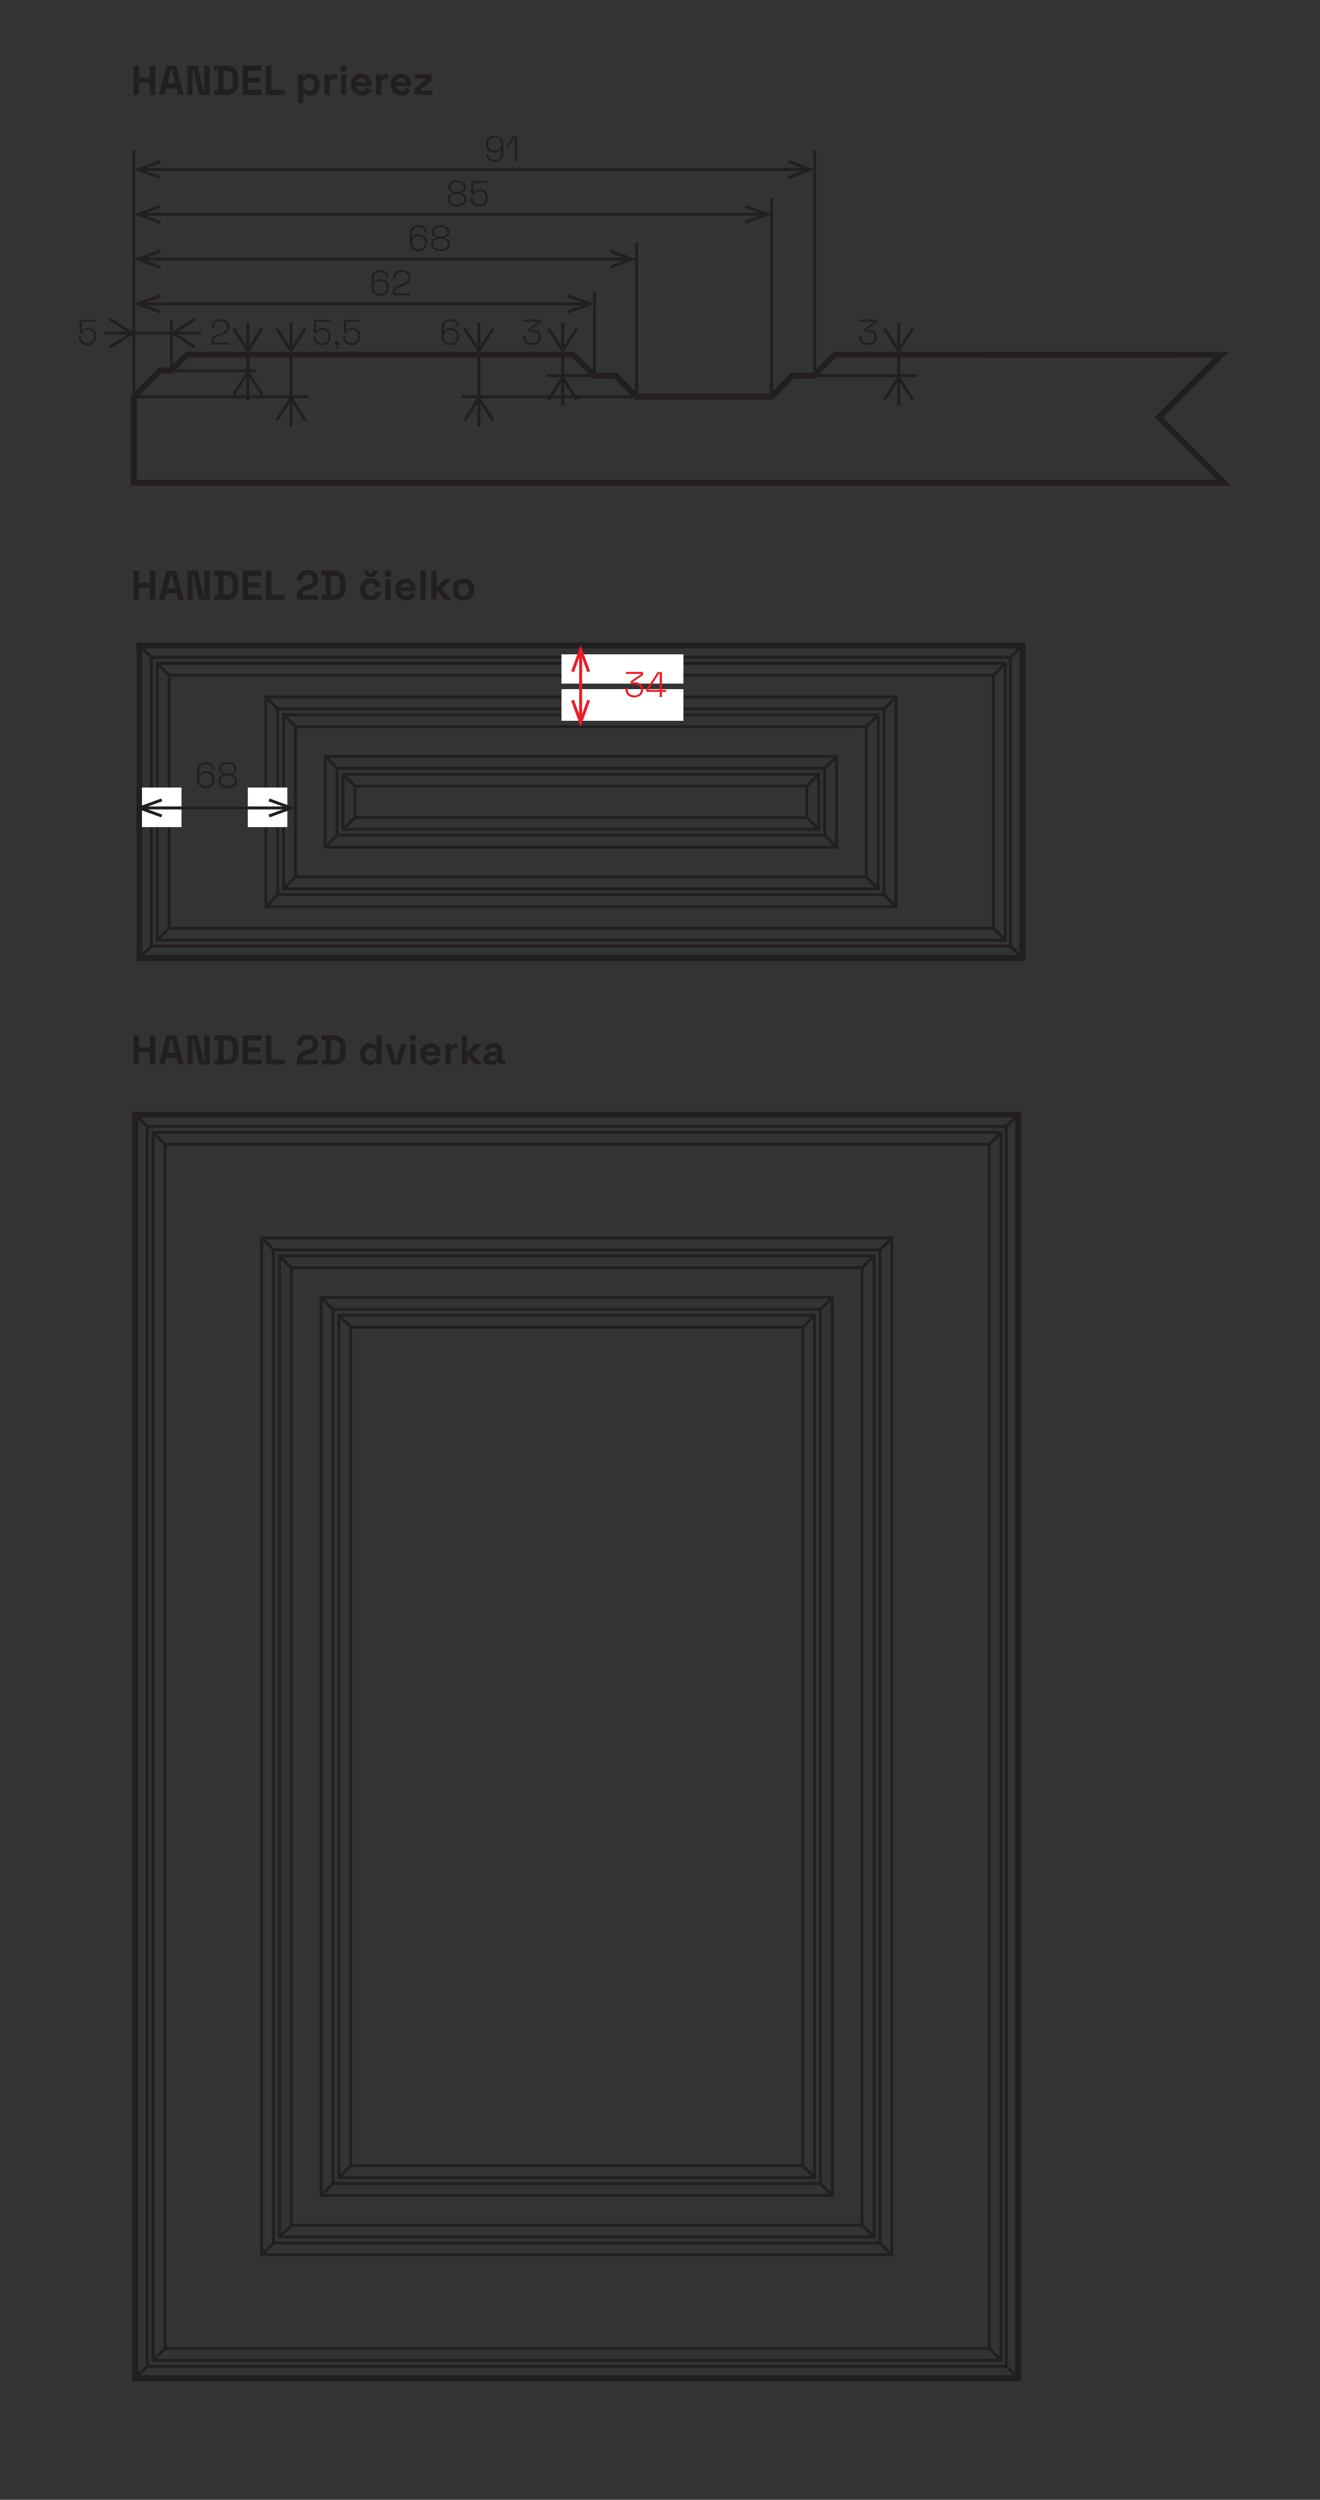 <?xml version="1.0" encoding="UTF-8"?>
<svg xmlns="http://www.w3.org/2000/svg" id="Layer_1" data-name="Layer 1" viewBox="0 0 222.02 420.38">
  <rect x="0" y="0" width="222.02" height="420.38" fill="#333333" stroke="none"/>
  <defs>
    <style>
      .cls-1 {
        fill: #fff;
      }

      .cls-2 {
        fill: #ed1c24;
      }

      .cls-3 {
        fill: #231f20;
      }

      .cls-4, .cls-5, .cls-6 {
        stroke: #231f20;
      }

      .cls-4, .cls-5, .cls-6, .cls-7 {
        fill: none;
        stroke-miterlimit: 10;
      }

      .cls-5 {
        stroke-width: 1px;
      }

      .cls-6, .cls-7 {
        stroke-width: .5px;
      }

      .cls-7 {
        stroke: #ed1c24;
      }
    </style>
  </defs>
  <polygon class="cls-4" points="205.44 59.65 140.4 59.64 136.85 63.19 133.31 63.17 129.77 66.71 107.07 66.71 103.52 63.17 99.98 63.19 96.44 59.64 31.46 59.64 28.8 62.3 26.88 62.33 22.5 66.71 22.5 81.19 205.87 81.19 194.92 70.2 205.44 59.65"></polygon>
  <line class="cls-6" x1="99.98" y1="49.11" x2="99.98" y2="63.17"></line>
  <line class="cls-6" x1="107.07" y1="40.85" x2="107.07" y2="66.71"></line>
  <line class="cls-6" x1="129.77" y1="33.3" x2="129.77" y2="66.71"></line>
  <line class="cls-6" x1="137.05" y1="25.31" x2="137.05" y2="63.17"></line>
  <line class="cls-6" x1="103.52" y1="63.17" x2="91.87" y2="63.17"></line>
  <line class="cls-6" x1="107.07" y1="66.71" x2="77.66" y2="66.71"></line>
  <line class="cls-6" x1="51.91" y1="66.71" x2="22.5" y2="66.71"></line>
  <line class="cls-6" x1="22.5" y1="25.31" x2="22.5" y2="67.85"></line>
  <g>
    <line class="cls-6" x1="98.57" y1="51.11" x2="23.91" y2="51.11"></line>
    <polygon class="cls-3" points="95.61 49.52 95.44 49.99 98.52 51.11 95.44 52.23 95.61 52.7 99.98 51.11 95.61 49.52"></polygon>
    <polygon class="cls-3" points="26.87 49.52 27.04 49.99 23.96 51.11 27.04 52.23 26.87 52.7 22.5 51.11 26.87 49.52"></polygon>
  </g>
  <g>
    <line class="cls-6" x1="105.66" y1="43.58" x2="23.91" y2="43.58"></line>
    <polygon class="cls-3" points="102.7 41.99 102.53 42.46 105.61 43.58 102.53 44.7 102.7 45.17 107.07 43.58 102.7 41.99"></polygon>
    <polygon class="cls-3" points="26.87 41.99 27.04 42.46 23.96 43.58 27.04 44.7 26.87 45.17 22.5 43.58 26.87 41.99"></polygon>
  </g>
  <g>
    <line class="cls-6" x1="128.36" y1="36.04" x2="23.91" y2="36.04"></line>
    <polygon class="cls-3" points="125.4 34.45 125.23 34.92 128.31 36.04 125.23 37.16 125.4 37.63 129.77 36.04 125.4 34.45"></polygon>
    <polygon class="cls-3" points="26.87 34.45 27.04 34.92 23.96 36.04 27.04 37.16 26.87 37.63 22.5 36.04 26.87 34.45"></polygon>
  </g>
  <g>
    <line class="cls-6" x1="135.64" y1="28.51" x2="23.91" y2="28.51"></line>
    <polygon class="cls-3" points="132.68 26.92 132.51 27.39 135.59 28.51 132.51 29.63 132.68 30.1 137.05 28.51 132.68 26.92"></polygon>
    <polygon class="cls-3" points="26.87 26.92 27.04 27.39 23.96 28.51 27.04 29.63 26.87 30.1 22.5 28.51 26.87 26.92"></polygon>
  </g>
  <line class="cls-6" x1="94.63" y1="59.64" x2="94.63" y2="63.22"></line>
  <g>
    <line class="cls-6" x1="94.63" y1="68.25" x2="94.63" y2="63.85"></line>
    <path class="cls-3" d="M97.03,67.27c-.12,.07-.27,.04-.35-.08l-2.05-3.23-2.05,3.23c-.07,.12-.23,.15-.35,.08s-.15-.23-.08-.35l2.27-3.56c.05-.07,.13-.12,.21-.12s.17,.04,.21,.12l2.27,3.56s.04,.09,.04,.13c0,.08-.04,.16-.12,.21Z"></path>
  </g>
  <g>
    <line class="cls-6" x1="94.63" y1="54.24" x2="94.63" y2="58.64"></line>
    <path class="cls-3" d="M92.23,55.22c.12-.07,.27-.04,.35,.08l2.05,3.23,2.05-3.23c.07-.12,.23-.15,.35-.08s.15,.23,.08,.35l-2.27,3.56c-.05,.07-.13,.12-.21,.12s-.17-.04-.21-.12l-2.27-3.56s-.04-.09-.04-.13c0-.08,.04-.16,.12-.21Z"></path>
  </g>
  <line class="cls-6" x1="43.1" y1="62.35" x2="28.55" y2="62.35"></line>
  <line class="cls-6" x1="41.68" y1="59.64" x2="41.68" y2="62.35"></line>
  <line class="cls-6" x1="28.84" y1="53.75" x2="28.84" y2="62.35"></line>
  <g>
    <line class="cls-6" x1="41.68" y1="67.35" x2="41.68" y2="62.96"></line>
    <path class="cls-3" d="M44.08,66.37c-.12,.07-.27,.04-.35-.08l-2.05-3.23-2.05,3.23c-.07,.12-.23,.15-.35,.08-.12-.07-.15-.23-.08-.35l2.27-3.56c.05-.07,.13-.12,.21-.12s.17,.04,.21,.12l2.27,3.56s.04,.09,.04,.13c0,.08-.04,.16-.12,.21Z"></path>
  </g>
  <g>
    <line class="cls-6" x1="41.68" y1="54.24" x2="41.68" y2="58.64"></line>
    <path class="cls-3" d="M39.28,55.22c.12-.07,.27-.04,.35,.08l2.05,3.23,2.05-3.23c.07-.12,.23-.15,.35-.08,.12,.07,.15,.23,.08,.35l-2.27,3.56c-.05,.07-.13,.12-.21,.12s-.17-.04-.21-.12l-2.27-3.56s-.04-.09-.04-.13c0-.08,.04-.16,.12-.21Z"></path>
  </g>
  <line class="cls-6" x1="80.54" y1="59.64" x2="80.54" y2="66.71"></line>
  <g>
    <line class="cls-6" x1="80.54" y1="71.71" x2="80.54" y2="67.32"></line>
    <path class="cls-3" d="M82.94,70.73c-.12,.07-.27,.04-.35-.08l-2.05-3.23-2.05,3.23c-.07,.12-.23,.15-.35,.08s-.15-.23-.08-.35l2.27-3.56c.05-.07,.13-.12,.21-.12s.17,.04,.21,.12l2.27,3.56s.04,.09,.04,.13c0,.08-.04,.16-.12,.21Z"></path>
  </g>
  <g>
    <line class="cls-6" x1="80.54" y1="54.24" x2="80.54" y2="58.64"></line>
    <path class="cls-3" d="M78.14,55.22c.12-.07,.27-.04,.35,.08l2.05,3.23,2.05-3.23c.07-.12,.23-.15,.35-.08s.15,.23,.08,.35l-2.27,3.56c-.05,.07-.13,.12-.21,.12s-.17-.04-.21-.12l-2.27-3.56s-.04-.09-.04-.13c0-.08,.04-.16,.12-.21Z"></path>
  </g>
  <line class="cls-6" x1="48.95" y1="59.64" x2="48.95" y2="66.71"></line>
  <g>
    <line class="cls-6" x1="48.95" y1="71.71" x2="48.95" y2="67.32"></line>
    <path class="cls-3" d="M51.35,70.73c-.12,.07-.27,.04-.35-.08l-2.05-3.23-2.05,3.23c-.07,.12-.23,.15-.35,.08s-.15-.23-.08-.35l2.27-3.56c.05-.07,.13-.12,.21-.12s.17,.04,.21,.12l2.27,3.56s.04,.09,.04,.13c0,.08-.04,.16-.12,.21Z"></path>
  </g>
  <g>
    <line class="cls-6" x1="48.95" y1="54.24" x2="48.95" y2="58.64"></line>
    <path class="cls-3" d="M46.55,55.22c.12-.07,.27-.04,.35,.08l2.05,3.23,2.05-3.23c.07-.12,.23-.15,.35-.08s.15,.23,.08,.35l-2.27,3.56c-.05,.07-.13,.12-.21,.12s-.17-.04-.21-.12l-2.27-3.56s-.04-.09-.04-.13c0-.08,.04-.16,.12-.21Z"></path>
  </g>
  <line class="cls-6" x1="28.66" y1="56.03" x2="22.5" y2="56.03"></line>
  <g>
    <line class="cls-6" x1="17.45" y1="56.03" x2="21.85" y2="56.03"></line>
    <path class="cls-3" d="M18.43,58.43c-.07-.12-.04-.27,.08-.35l3.23-2.05-3.23-2.05c-.12-.07-.15-.23-.08-.35s.23-.15,.35-.08l3.56,2.27c.07,.05,.12,.13,.12,.21s-.04,.17-.12,.21l-3.56,2.27s-.09,.04-.13,.04c-.08,0-.16-.04-.21-.12Z"></path>
  </g>
  <g>
    <line class="cls-6" x1="33.84" y1="56.03" x2="29.44" y2="56.03"></line>
    <path class="cls-3" d="M32.86,53.63c.07,.12,.04,.27-.08,.35l-3.23,2.05,3.23,2.05c.12,.07,.15,.23,.08,.35s-.23,.15-.35,.08l-3.56-2.27c-.07-.05-.12-.13-.12-.21s.04-.17,.12-.21l3.56-2.27s.09-.04,.13-.04c.08,0,.16,.04,.21,.12Z"></path>
  </g>
  <g>
    <path class="cls-3" d="M63.96,49.78c-.28,0-.52-.06-.75-.17s-.4-.27-.53-.49c-.13-.21-.2-.47-.2-.76v-1.48c0-.45,.13-.81,.39-1.07,.26-.26,.62-.4,1.09-.4,.31,0,.57,.06,.78,.17,.21,.11,.37,.26,.48,.45,.11,.19,.16,.4,.16,.64h-.37c0-.28-.09-.5-.27-.67-.18-.17-.44-.25-.78-.25s-.63,.1-.82,.29c-.19,.19-.29,.46-.29,.8v.64h.07c.08-.14,.2-.26,.38-.38,.18-.11,.42-.17,.73-.17,.26,0,.49,.06,.7,.17s.37,.27,.5,.48,.18,.45,.18,.74v.07c0,.28-.07,.53-.2,.74-.13,.21-.31,.37-.53,.48-.22,.11-.47,.17-.75,.17Zm0-.34c.32,0,.59-.09,.79-.28,.2-.19,.31-.45,.31-.77v-.05c0-.22-.05-.41-.14-.57-.09-.16-.22-.29-.39-.38s-.35-.13-.57-.13-.41,.04-.57,.13c-.16,.09-.29,.21-.39,.38-.09,.16-.14,.35-.14,.57v.05c0,.33,.1,.59,.31,.77,.2,.19,.47,.28,.79,.28Z"></path>
    <path class="cls-3" d="M66.09,49.69v-.41c0-.3,.05-.54,.16-.71,.11-.17,.26-.31,.45-.42,.19-.1,.42-.2,.69-.28l.3-.1c.2-.06,.37-.13,.52-.22,.15-.09,.27-.2,.35-.33s.13-.31,.13-.52v-.02c0-.29-.1-.52-.3-.69-.2-.17-.46-.25-.77-.25-.33,0-.6,.09-.82,.27-.21,.18-.32,.45-.32,.81v.08h-.36v-.08c0-.3,.06-.56,.19-.77s.31-.37,.53-.48c.23-.11,.48-.17,.77-.17s.54,.05,.76,.16c.22,.11,.39,.25,.51,.44,.12,.19,.18,.41,.18,.66v.05c0,.27-.05,.5-.16,.67-.11,.17-.26,.32-.45,.43-.19,.11-.42,.21-.68,.29l-.3,.09c-.22,.07-.4,.14-.55,.21-.15,.07-.27,.17-.35,.29-.08,.12-.12,.29-.12,.51v.14h2.56v.34h-2.93Z"></path>
  </g>
  <g>
    <path class="cls-3" d="M70.4,42.24c-.28,0-.52-.06-.75-.17s-.4-.27-.53-.49c-.13-.21-.2-.47-.2-.76v-1.48c0-.45,.13-.81,.39-1.07,.26-.26,.62-.4,1.09-.4,.31,0,.57,.06,.78,.17,.21,.11,.37,.26,.48,.45,.11,.19,.16,.4,.16,.64h-.37c0-.28-.09-.5-.27-.67-.18-.17-.44-.25-.78-.25s-.63,.1-.82,.29c-.19,.19-.29,.46-.29,.8v.64h.07c.08-.14,.2-.26,.38-.38,.18-.11,.42-.17,.73-.17,.26,0,.49,.06,.7,.17s.37,.27,.5,.48,.18,.45,.18,.74v.07c0,.28-.07,.53-.2,.74-.13,.21-.31,.37-.53,.48-.22,.11-.47,.17-.75,.17Zm0-.34c.32,0,.59-.09,.79-.28,.2-.19,.31-.45,.31-.77v-.05c0-.22-.05-.41-.14-.57-.09-.16-.22-.29-.39-.38s-.35-.13-.57-.13-.41,.04-.57,.13c-.16,.09-.29,.21-.39,.38-.09,.16-.14,.35-.14,.57v.05c0,.33,.1,.59,.31,.77,.2,.19,.47,.28,.79,.28Z"></path>
    <path class="cls-3" d="M74.1,42.24c-.49,0-.88-.11-1.15-.33-.28-.22-.42-.5-.42-.85v-.06c0-.22,.05-.39,.14-.53,.09-.14,.21-.25,.35-.32,.14-.07,.26-.12,.38-.14v-.07c-.12-.03-.23-.08-.36-.15s-.22-.17-.3-.3-.12-.28-.12-.46v-.06c0-.23,.06-.43,.19-.59s.31-.28,.53-.37c.22-.09,.48-.13,.76-.13s.54,.04,.76,.13c.22,.09,.4,.21,.53,.37s.19,.36,.19,.59v.06c0,.18-.04,.34-.12,.46-.08,.13-.18,.23-.3,.3-.12,.07-.24,.12-.36,.15v.07c.12,.02,.25,.06,.38,.14,.13,.07,.25,.18,.34,.32,.09,.14,.14,.32,.14,.53v.06c0,.35-.14,.64-.42,.85-.28,.22-.66,.33-1.15,.33Zm0-.34c.36,0,.65-.07,.87-.22,.22-.14,.33-.36,.33-.64v-.05c0-.28-.11-.5-.33-.64-.22-.14-.51-.21-.87-.21s-.66,.07-.87,.21-.33,.36-.33,.64v.05c0,.28,.11,.49,.33,.64,.22,.14,.51,.22,.87,.22Zm0-2.09c.34,0,.62-.07,.82-.2s.3-.33,.3-.58v-.05c0-.25-.1-.44-.3-.58s-.47-.2-.82-.2-.62,.07-.82,.2c-.2,.14-.3,.33-.3,.58v.05c0,.25,.1,.44,.3,.58,.2,.14,.47,.2,.82,.2Z"></path>
  </g>
  <g>
    <path class="cls-3" d="M34.62,132.52c-.28,0-.52-.06-.75-.17s-.4-.27-.53-.49c-.13-.21-.2-.47-.2-.76v-1.48c0-.45,.13-.81,.39-1.07,.26-.26,.62-.4,1.09-.4,.31,0,.57,.06,.78,.17,.21,.11,.37,.26,.48,.45,.11,.19,.16,.4,.16,.64h-.37c0-.28-.09-.5-.27-.67-.18-.17-.44-.25-.78-.25s-.63,.1-.82,.29c-.19,.19-.29,.46-.29,.8v.64h.07c.08-.14,.2-.26,.38-.38,.18-.11,.42-.17,.73-.17,.26,0,.49,.06,.7,.17s.37,.27,.5,.48,.18,.45,.18,.74v.07c0,.28-.07,.53-.2,.74-.13,.21-.31,.37-.53,.48-.22,.11-.47,.17-.75,.17Zm0-.34c.32,0,.59-.09,.79-.28,.2-.19,.31-.45,.31-.77v-.05c0-.22-.05-.41-.14-.57-.09-.16-.22-.29-.39-.38s-.35-.13-.57-.13-.41,.04-.57,.13c-.16,.09-.29,.21-.39,.38-.09,.16-.14,.35-.14,.57v.05c0,.33,.1,.59,.31,.77,.2,.19,.47,.28,.79,.28Z"></path>
    <path class="cls-3" d="M38.32,132.52c-.49,0-.88-.11-1.15-.33-.28-.22-.42-.5-.42-.85v-.06c0-.22,.05-.39,.14-.53,.09-.14,.21-.25,.35-.32,.14-.07,.26-.12,.38-.14v-.07c-.12-.03-.23-.08-.36-.15s-.22-.17-.3-.3-.12-.28-.12-.46v-.06c0-.23,.06-.43,.19-.59s.31-.28,.53-.37c.22-.09,.48-.13,.76-.13s.54,.04,.76,.13c.22,.09,.4,.21,.53,.37s.19,.36,.19,.59v.06c0,.18-.04,.34-.12,.46-.08,.13-.18,.23-.3,.3-.12,.07-.24,.12-.36,.15v.07c.12,.02,.25,.06,.38,.14,.13,.07,.25,.18,.34,.32,.09,.14,.14,.32,.14,.53v.06c0,.35-.14,.64-.42,.85-.28,.22-.66,.33-1.15,.33Zm0-.34c.36,0,.65-.07,.87-.22,.22-.14,.33-.36,.33-.64v-.05c0-.28-.11-.5-.33-.64-.22-.14-.51-.21-.87-.21s-.66,.07-.87,.21-.33,.36-.33,.64v.05c0,.28,.11,.49,.33,.64,.22,.14,.51,.22,.87,.22Zm0-2.09c.34,0,.62-.07,.82-.2s.3-.33,.3-.58v-.05c0-.25-.1-.44-.3-.58s-.47-.2-.82-.2-.62,.07-.82,.2c-.2,.14-.3,.33-.3,.58v.05c0,.25,.1,.44,.3,.58,.2,.14,.47,.2,.82,.2Z"></path>
  </g>
  <g>
    <path class="cls-3" d="M76.87,34.71c-.49,0-.88-.11-1.15-.33-.28-.22-.42-.5-.42-.85v-.06c0-.22,.05-.39,.14-.53,.09-.14,.21-.25,.35-.32,.14-.07,.26-.12,.38-.14v-.07c-.12-.03-.23-.08-.36-.15s-.22-.17-.3-.3-.12-.28-.12-.46v-.06c0-.23,.06-.43,.19-.59s.31-.28,.53-.37c.22-.09,.48-.13,.76-.13s.54,.04,.76,.13c.22,.09,.4,.21,.53,.37s.19,.36,.19,.59v.06c0,.18-.04,.34-.12,.46-.08,.13-.18,.23-.3,.3-.12,.07-.24,.12-.36,.15v.07c.12,.02,.25,.06,.38,.14,.13,.07,.25,.18,.34,.32,.09,.14,.14,.32,.14,.53v.06c0,.35-.14,.64-.42,.85-.28,.22-.66,.33-1.15,.33Zm0-.34c.36,0,.65-.07,.87-.22,.22-.14,.33-.36,.33-.64v-.05c0-.28-.11-.5-.33-.64-.22-.14-.51-.21-.87-.21s-.66,.07-.87,.21-.33,.36-.33,.64v.05c0,.28,.11,.49,.33,.64,.22,.14,.51,.22,.87,.22Zm0-2.09c.34,0,.62-.07,.82-.2s.3-.33,.3-.58v-.05c0-.25-.1-.44-.3-.58s-.47-.2-.82-.2-.62,.07-.82,.2c-.2,.14-.3,.33-.3,.58v.05c0,.25,.1,.44,.3,.58,.2,.14,.47,.2,.82,.2Z"></path>
    <path class="cls-3" d="M80.57,34.71c-.3,0-.55-.06-.77-.18-.22-.12-.39-.28-.51-.49s-.18-.45-.18-.73v-.08h.37v.06c0,.36,.1,.63,.31,.81,.2,.18,.47,.27,.79,.27,.34,0,.61-.1,.81-.29s.29-.47,.29-.82v-.05c0-.33-.09-.6-.28-.79-.19-.2-.43-.29-.74-.29-.18,0-.32,.03-.44,.09-.12,.06-.21,.13-.27,.21s-.12,.16-.16,.24h-.55v-2.24h2.71v.34h-2.34v1.63h.07c.04-.09,.11-.18,.19-.27s.2-.16,.34-.22c.14-.06,.32-.09,.53-.09,.24,0,.46,.06,.66,.17,.2,.11,.35,.28,.47,.49,.12,.21,.17,.46,.17,.75v.06c0,.28-.06,.53-.18,.74-.12,.22-.29,.39-.5,.51-.22,.12-.48,.19-.78,.19Z"></path>
  </g>
  <g>
    <path class="cls-3" d="M83.2,27.18c-.31,0-.57-.06-.78-.17-.21-.11-.37-.26-.48-.45-.11-.19-.16-.4-.16-.63h.37c0,.28,.09,.5,.27,.67,.18,.17,.44,.25,.78,.25s.63-.1,.82-.29c.19-.19,.29-.46,.29-.8v-.64h-.07c-.08,.14-.2,.26-.38,.38-.18,.11-.42,.17-.74,.17-.26,0-.49-.06-.7-.17-.21-.11-.38-.27-.5-.48s-.18-.45-.18-.73v-.07c0-.29,.06-.53,.19-.74,.13-.21,.31-.37,.53-.48,.22-.11,.47-.17,.75-.17s.53,.06,.75,.17c.22,.11,.4,.27,.52,.48s.19,.46,.19,.76v1.48c0,.45-.13,.81-.39,1.07-.26,.26-.62,.4-1.09,.4Zm.01-1.85c.22,0,.41-.04,.57-.14,.16-.09,.29-.22,.39-.38,.09-.16,.14-.35,.14-.57v-.05c0-.33-.1-.59-.31-.77-.2-.19-.47-.28-.79-.28s-.59,.09-.79,.28c-.2,.19-.31,.45-.31,.77v.05c0,.22,.05,.4,.14,.57,.09,.16,.22,.29,.39,.38,.16,.09,.35,.14,.57,.14Z"></path>
    <path class="cls-3" d="M86.6,27.09v-3.97h-.08l-.92,1.56h-.42l1.06-1.79h.73v4.2h-.37Z"></path>
  </g>
  <g>
    <path class="cls-3" d="M22.46,15.96v-4.9h.92v2.02h1.82v-2.02h.92v4.9h-.92v-2.04h-1.82v2.04h-.92Z"></path>
    <path class="cls-3" d="M26.72,15.96l1.29-4.9h1.61l1.29,4.9h-.95l-.27-1.08h-1.75l-.27,1.08h-.95Zm1.44-1.93h1.32l-.59-2.39h-.13l-.59,2.39Z"></path>
    <path class="cls-3" d="M31.49,15.96v-4.9h1.76l.97,4.27h.13v-4.27h.91v4.9h-1.76l-.97-4.27h-.13v4.27h-.91Z"></path>
    <path class="cls-3" d="M36.04,15.96v-.81h.64v-3.28h-.64v-.81h2.02c.66,0,1.16,.17,1.5,.5,.34,.33,.51,.83,.51,1.49v.92c0,.66-.17,1.15-.51,1.49-.34,.33-.84,.5-1.5,.5h-2.02Zm1.57-.84h.46c.37,0,.65-.1,.82-.29,.17-.2,.26-.47,.26-.83v-.98c0-.36-.09-.64-.26-.83-.17-.19-.45-.29-.82-.29h-.46v3.22Z"></path>
    <path class="cls-3" d="M40.84,15.96v-4.9h3.15v.84h-2.23v1.17h2.03v.84h-2.03v1.21h2.27v.84h-3.19Z"></path>
    <path class="cls-3" d="M44.72,15.96v-4.9h.92v4.06h2.24v.84h-3.16Z"></path>
    <path class="cls-3" d="M50.11,17.36v-4.87h.87v.42h.13c.08-.14,.2-.26,.37-.36,.17-.11,.41-.16,.72-.16,.28,0,.54,.07,.78,.21s.43,.34,.57,.61c.15,.27,.22,.59,.22,.97v.11c0,.38-.07,.7-.22,.97-.14,.27-.34,.47-.57,.61s-.5,.21-.78,.21c-.31,0-.55-.05-.72-.16-.17-.1-.29-.22-.36-.34h-.13v1.8h-.88Zm1.82-2.07c.28,0,.5-.09,.68-.26,.18-.17,.27-.43,.27-.77v-.07c0-.34-.09-.59-.27-.77-.18-.18-.41-.26-.68-.26s-.5,.09-.68,.26c-.18,.17-.27,.43-.27,.77v.07c0,.34,.09,.59,.27,.77,.18,.17,.41,.26,.68,.26Z"></path>
    <path class="cls-3" d="M54.58,15.96v-3.47h.87v.39h.13c.05-.14,.14-.24,.26-.31,.12-.07,.26-.1,.42-.1h.42v.78h-.43c-.22,0-.41,.06-.55,.18s-.22,.3-.22,.55v1.97h-.88Z"></path>
    <path class="cls-3" d="M57.79,12.08c-.16,0-.29-.05-.4-.15-.11-.1-.16-.24-.16-.41s.06-.3,.16-.41c.11-.1,.24-.15,.4-.15s.3,.05,.41,.15,.16,.24,.16,.41-.05,.3-.16,.41-.24,.15-.41,.15Zm-.44,3.88v-3.47h.88v3.47h-.88Z"></path>
    <path class="cls-3" d="M60.79,16.05c-.35,0-.65-.07-.91-.22-.26-.15-.47-.36-.62-.62-.15-.27-.22-.58-.22-.95v-.08c0-.36,.07-.68,.22-.95s.35-.48,.61-.62c.26-.15,.56-.22,.91-.22s.64,.08,.89,.23c.25,.15,.45,.36,.59,.63,.14,.27,.21,.58,.21,.93v.3h-2.53c0,.24,.1,.43,.27,.58,.17,.15,.37,.22,.62,.22s.43-.05,.55-.16,.21-.23,.27-.36l.72,.38c-.07,.12-.16,.25-.28,.4-.12,.14-.29,.26-.49,.36-.21,.1-.47,.15-.78,.15Zm-.85-2.23h1.62c-.02-.2-.1-.36-.24-.48-.14-.12-.33-.18-.56-.18s-.43,.06-.57,.18c-.14,.12-.23,.28-.26,.48Z"></path>
    <path class="cls-3" d="M63.25,15.96v-3.47h.87v.39h.13c.05-.14,.14-.24,.26-.31,.12-.07,.26-.1,.42-.1h.42v.78h-.43c-.22,0-.41,.06-.55,.18s-.22,.3-.22,.55v1.97h-.88Z"></path>
    <path class="cls-3" d="M67.48,16.05c-.35,0-.65-.07-.91-.22-.26-.15-.47-.36-.62-.62-.15-.27-.22-.58-.22-.95v-.08c0-.36,.07-.68,.22-.95s.35-.48,.61-.62c.26-.15,.56-.22,.91-.22s.64,.08,.89,.23c.25,.15,.45,.36,.59,.63,.14,.27,.21,.58,.21,.93v.3h-2.53c0,.24,.1,.43,.27,.58,.17,.15,.37,.22,.62,.22s.43-.05,.55-.16,.21-.23,.27-.36l.72,.38c-.07,.12-.16,.25-.28,.4-.12,.14-.29,.26-.49,.36-.21,.1-.47,.15-.78,.15Zm-.85-2.23h1.62c-.02-.2-.1-.36-.24-.48-.14-.12-.33-.18-.56-.18s-.43,.06-.57,.18c-.14,.12-.23,.28-.26,.48Z"></path>
    <path class="cls-3" d="M69.75,15.96v-1.05l1.9-1.58v-.11h-1.83v-.73h2.8v1.05l-1.9,1.58v.11h1.96v.73h-2.93Z"></path>
  </g>
  <g>
    <path class="cls-3" d="M22.46,100.87v-4.9h.92v2.02h1.82v-2.02h.92v4.9h-.92v-2.04h-1.82v2.04h-.92Z"></path>
    <path class="cls-3" d="M26.72,100.87l1.29-4.9h1.61l1.29,4.9h-.95l-.27-1.08h-1.75l-.27,1.08h-.95Zm1.44-1.93h1.32l-.59-2.39h-.13l-.59,2.39Z"></path>
    <path class="cls-3" d="M31.49,100.87v-4.9h1.76l.97,4.27h.13v-4.27h.91v4.9h-1.76l-.97-4.27h-.13v4.27h-.91Z"></path>
    <path class="cls-3" d="M36.04,100.87v-.81h.64v-3.28h-.64v-.81h2.02c.66,0,1.16,.17,1.5,.5,.34,.33,.51,.83,.51,1.49v.92c0,.66-.17,1.15-.51,1.49-.34,.33-.84,.5-1.5,.5h-2.02Zm1.57-.84h.46c.37,0,.65-.1,.82-.29,.17-.2,.26-.47,.26-.83v-.98c0-.36-.09-.64-.26-.83-.17-.19-.45-.29-.82-.29h-.46v3.22Z"></path>
    <path class="cls-3" d="M40.84,100.87v-4.9h3.15v.84h-2.23v1.17h2.03v.84h-2.03v1.21h2.27v.84h-3.19Z"></path>
    <path class="cls-3" d="M44.72,100.87v-4.9h.92v4.06h2.24v.84h-3.16Z"></path>
    <path class="cls-3" d="M49.92,100.87v-.59c0-.34,.06-.62,.17-.85,.11-.23,.27-.41,.49-.56,.21-.15,.47-.27,.78-.36l.47-.15c.26-.08,.45-.19,.59-.34s.21-.34,.21-.56v-.03c0-.23-.08-.42-.24-.56s-.38-.21-.65-.21-.49,.07-.65,.22c-.17,.15-.25,.36-.25,.63v.13h-.9v-.11c0-.35,.08-.66,.24-.9,.16-.25,.37-.44,.65-.57s.58-.2,.91-.2,.64,.06,.91,.19c.27,.13,.48,.31,.64,.54,.16,.23,.23,.5,.23,.82v.07c0,.31-.06,.58-.19,.79-.13,.22-.3,.39-.52,.53-.22,.14-.47,.25-.75,.34l-.45,.14c-.3,.09-.5,.2-.61,.31s-.16,.26-.16,.44v.03h2.64v.8h-3.56Z"></path>
    <path class="cls-3" d="M54.1,100.87v-.81h.64v-3.28h-.64v-.81h2.02c.66,0,1.16,.17,1.5,.5,.34,.33,.51,.83,.51,1.49v.92c0,.66-.17,1.15-.51,1.49-.34,.33-.84,.5-1.5,.5h-2.02Zm1.57-.84h.46c.37,0,.65-.1,.82-.29,.17-.2,.26-.47,.26-.83v-.98c0-.36-.09-.64-.26-.83-.17-.19-.45-.29-.82-.29h-.46v3.22Z"></path>
    <path class="cls-3" d="M62.34,100.97c-.34,0-.64-.07-.91-.21-.27-.14-.49-.34-.65-.61-.16-.27-.24-.59-.24-.97v-.1c0-.38,.08-.7,.24-.97s.37-.47,.65-.61c.27-.14,.58-.21,.91-.21s.62,.06,.85,.18c.24,.12,.43,.28,.58,.48,.15,.2,.24,.43,.29,.69l-.85,.18c-.03-.21-.11-.39-.24-.53-.14-.14-.34-.21-.6-.21s-.49,.09-.67,.26c-.18,.17-.27,.42-.27,.76v.07c0,.33,.09,.58,.27,.75s.4,.26,.67,.26,.47-.07,.61-.21,.23-.32,.26-.54l.85,.2c-.06,.25-.16,.47-.31,.68-.15,.2-.34,.36-.58,.48-.24,.12-.52,.17-.85,.17Zm-.52-3.96l-.82-1.04h.89l.39,.52h.13l.39-.52h.89l-.82,1.04h-1.05Z"></path>
    <path class="cls-3" d="M65.25,97c-.16,0-.29-.05-.4-.15-.11-.1-.16-.24-.16-.41s.06-.3,.16-.41c.11-.1,.24-.15,.4-.15s.3,.05,.41,.15,.16,.24,.16,.41-.05,.3-.16,.41-.24,.15-.41,.15Zm-.44,3.88v-3.47h.88v3.47h-.88Z"></path>
    <path class="cls-3" d="M68.26,100.97c-.35,0-.65-.07-.91-.22-.26-.15-.47-.36-.62-.62-.15-.27-.22-.58-.22-.95v-.08c0-.36,.07-.68,.22-.95s.35-.48,.61-.62c.26-.15,.56-.22,.91-.22s.64,.08,.89,.23c.25,.15,.45,.36,.59,.63,.14,.27,.21,.58,.21,.93v.3h-2.53c0,.24,.1,.43,.27,.58,.17,.15,.37,.22,.62,.22s.43-.05,.55-.16,.21-.23,.27-.36l.72,.38c-.07,.12-.16,.25-.28,.4-.12,.14-.29,.26-.49,.36-.21,.1-.47,.15-.78,.15Zm-.85-2.23h1.62c-.02-.2-.1-.36-.24-.48-.14-.12-.33-.18-.56-.18s-.43,.06-.57,.18c-.14,.12-.23,.28-.26,.48Z"></path>
    <path class="cls-3" d="M70.71,100.87v-4.9h.88v4.9h-.88Z"></path>
    <path class="cls-3" d="M72.57,100.87v-4.9h.88v2.71h.13l1.15-1.28h1.15l-1.6,1.68,1.66,1.79h-1.13l-1.22-1.38h-.13v1.38h-.88Z"></path>
    <path class="cls-3" d="M77.96,100.97c-.35,0-.66-.07-.93-.21-.28-.14-.49-.34-.65-.61-.16-.27-.24-.59-.24-.96v-.11c0-.37,.08-.69,.24-.96s.38-.47,.65-.61c.28-.14,.59-.21,.93-.21s.66,.07,.93,.21c.28,.14,.49,.34,.65,.61s.24,.59,.24,.96v.11c0,.37-.08,.69-.24,.96-.16,.27-.38,.47-.65,.61-.28,.14-.59,.21-.93,.21Zm0-.78c.27,0,.49-.09,.67-.26s.27-.43,.27-.75v-.07c0-.33-.09-.58-.26-.75-.17-.17-.4-.26-.68-.26s-.49,.09-.67,.26c-.18,.17-.27,.43-.27,.75v.07c0,.33,.09,.58,.27,.75,.18,.17,.4,.26,.67,.26Z"></path>
  </g>
  <g>
    <path class="cls-3" d="M22.46,179.01v-4.9h.92v2.02h1.82v-2.02h.92v4.9h-.92v-2.04h-1.82v2.04h-.92Z"></path>
    <path class="cls-3" d="M26.72,179.01l1.29-4.9h1.61l1.29,4.9h-.95l-.27-1.08h-1.75l-.27,1.08h-.95Zm1.44-1.93h1.32l-.59-2.39h-.13l-.59,2.39Z"></path>
    <path class="cls-3" d="M31.49,179.01v-4.9h1.76l.97,4.27h.13v-4.27h.91v4.9h-1.76l-.97-4.27h-.13v4.27h-.91Z"></path>
    <path class="cls-3" d="M36.04,179.01v-.81h.64v-3.28h-.64v-.81h2.02c.66,0,1.16,.17,1.5,.5,.34,.33,.51,.83,.51,1.49v.92c0,.66-.17,1.15-.51,1.49-.34,.33-.84,.5-1.5,.5h-2.02Zm1.57-.84h.46c.37,0,.65-.1,.82-.29,.17-.2,.26-.47,.26-.83v-.98c0-.36-.09-.64-.26-.83-.17-.19-.45-.29-.82-.29h-.46v3.22Z"></path>
    <path class="cls-3" d="M40.84,179.01v-4.9h3.15v.84h-2.23v1.17h2.03v.84h-2.03v1.21h2.27v.84h-3.19Z"></path>
    <path class="cls-3" d="M44.72,179.01v-4.9h.92v4.06h2.24v.84h-3.16Z"></path>
    <path class="cls-3" d="M49.92,179.01v-.59c0-.34,.06-.62,.17-.85,.11-.23,.27-.41,.49-.56,.21-.15,.47-.27,.78-.36l.47-.15c.26-.08,.45-.19,.59-.34s.21-.34,.21-.56v-.03c0-.23-.08-.42-.24-.56s-.38-.21-.65-.21-.49,.07-.65,.22c-.17,.15-.25,.36-.25,.63v.13h-.9v-.11c0-.35,.08-.66,.24-.9,.16-.25,.37-.44,.65-.57s.58-.2,.91-.2,.64,.06,.91,.19c.27,.13,.48,.31,.64,.54,.16,.23,.23,.5,.23,.82v.07c0,.31-.06,.58-.19,.79-.13,.22-.3,.39-.52,.53-.22,.14-.47,.25-.75,.34l-.45,.14c-.3,.09-.5,.2-.61,.31s-.16,.26-.16,.44v.03h2.64v.8h-3.56Z"></path>
    <path class="cls-3" d="M54.1,179.01v-.81h.64v-3.28h-.64v-.81h2.02c.66,0,1.16,.17,1.5,.5,.34,.33,.51,.83,.51,1.49v.92c0,.66-.17,1.15-.51,1.49-.34,.33-.84,.5-1.5,.5h-2.02Zm1.57-.84h.46c.37,0,.65-.1,.82-.29,.17-.2,.26-.47,.26-.83v-.98c0-.36-.09-.64-.26-.83-.17-.19-.45-.29-.82-.29h-.46v3.22Z"></path>
    <path class="cls-3" d="M62.11,179.11c-.28,0-.53-.07-.77-.21-.24-.14-.43-.34-.58-.61-.14-.27-.22-.59-.22-.97v-.11c0-.38,.07-.7,.22-.97,.14-.27,.34-.47,.57-.61,.24-.14,.5-.21,.78-.21,.32,0,.56,.05,.72,.16,.16,.1,.28,.22,.36,.34h.13v-1.83h.88v4.9h-.87v-.42h-.13c-.08,.13-.2,.25-.37,.36-.17,.11-.41,.16-.72,.16Zm.27-.77c.27,0,.5-.09,.68-.26s.27-.43,.27-.77v-.07c0-.34-.09-.59-.27-.77-.18-.18-.41-.26-.68-.26s-.5,.09-.68,.26c-.18,.17-.27,.43-.27,.77v.07c0,.34,.09,.59,.27,.77s.41,.26,.68,.26Z"></path>
    <path class="cls-3" d="M65.9,179.01l-1.11-3.47h.94l.81,2.83h.13l.81-2.83h.94l-1.11,3.47h-1.4Z"></path>
    <path class="cls-3" d="M69.45,175.13c-.16,0-.29-.05-.4-.15-.11-.1-.16-.24-.16-.41s.06-.3,.16-.41c.11-.1,.24-.15,.4-.15s.3,.05,.41,.15,.16,.24,.16,.41-.05,.3-.16,.41-.24,.15-.41,.15Zm-.44,3.88v-3.47h.88v3.47h-.88Z"></path>
    <path class="cls-3" d="M72.45,179.11c-.35,0-.65-.07-.91-.22-.26-.15-.47-.36-.62-.62-.15-.27-.22-.58-.22-.95v-.08c0-.36,.07-.68,.22-.95s.35-.48,.61-.62c.26-.15,.56-.22,.91-.22s.64,.08,.89,.23c.25,.15,.45,.36,.59,.63,.14,.27,.21,.58,.21,.93v.3h-2.53c0,.24,.1,.43,.27,.58,.17,.15,.37,.22,.62,.22s.43-.05,.55-.16,.21-.23,.27-.36l.72,.38c-.07,.12-.16,.25-.28,.4-.12,.14-.29,.26-.49,.36-.21,.1-.47,.15-.78,.15Zm-.85-2.23h1.62c-.02-.2-.1-.36-.24-.48-.14-.12-.33-.18-.56-.18s-.43,.06-.57,.18c-.14,.12-.23,.28-.26,.48Z"></path>
    <path class="cls-3" d="M74.91,179.01v-3.47h.87v.39h.13c.05-.14,.14-.24,.26-.31,.12-.07,.26-.1,.42-.1h.42v.78h-.43c-.22,0-.41,.06-.55,.18s-.22,.3-.22,.55v1.97h-.88Z"></path>
    <path class="cls-3" d="M77.68,179.01v-4.9h.88v2.71h.13l1.15-1.28h1.15l-1.6,1.68,1.66,1.79h-1.13l-1.22-1.38h-.13v1.38h-.88Z"></path>
    <path class="cls-3" d="M82.64,179.11c-.25,0-.47-.04-.67-.13-.2-.09-.35-.21-.47-.38-.11-.17-.17-.37-.17-.61,0-.36,.13-.63,.38-.81,.25-.18,.57-.27,.97-.27h.95v-.2c0-.16-.05-.3-.15-.4-.1-.11-.27-.16-.49-.16s-.38,.05-.49,.15c-.11,.1-.18,.23-.21,.39l-.81-.27c.06-.18,.15-.34,.27-.49,.12-.15,.29-.27,.5-.36s.46-.14,.76-.14c.46,0,.82,.11,1.08,.34,.27,.23,.4,.56,.4,.99v1.29c0,.14,.07,.21,.2,.21h.28v.73h-.59c-.17,0-.32-.04-.43-.13s-.17-.2-.17-.34h0s-.13,0-.13,0c-.02,.06-.06,.13-.13,.22-.07,.09-.17,.17-.31,.24s-.33,.1-.57,.1Zm.15-.71c.25,0,.45-.07,.61-.21,.16-.14,.23-.32,.23-.55v-.07h-.89c-.16,0-.29,.04-.38,.11s-.14,.17-.14,.29,.05,.23,.15,.31c.1,.08,.24,.12,.43,.12Z"></path>
  </g>
  <path class="cls-3" d="M89.52,58.03c-.29,0-.55-.06-.78-.17s-.41-.28-.54-.49c-.13-.21-.2-.47-.2-.78v-.11h.37v.12c0,.34,.11,.61,.32,.8,.21,.19,.49,.29,.83,.29s.61-.09,.8-.28c.19-.18,.29-.42,.29-.7v-.04c0-.21-.05-.38-.15-.5-.1-.13-.23-.22-.4-.29-.17-.06-.35-.09-.55-.09h-.62v-.5l1.7-1.16v-.06h-2.51v-.34h2.88v.54l-1.69,1.15v.06h.33c.26,0,.49,.04,.7,.13,.2,.09,.37,.22,.49,.4s.18,.39,.18,.65v.06c0,.26-.06,.49-.18,.68-.12,.19-.29,.35-.51,.45-.22,.11-.48,.16-.77,.16Z"></path>
  <line class="cls-6" x1="154.2" y1="63.17" x2="136.85" y2="63.17"></line>
  <line class="cls-6" x1="151.14" y1="59.64" x2="151.14" y2="63.22"></line>
  <g>
    <line class="cls-6" x1="151.14" y1="68.25" x2="151.14" y2="63.85"></line>
    <path class="cls-3" d="M153.54,67.27c-.12,.07-.27,.04-.35-.08l-2.05-3.23-2.05,3.23c-.07,.12-.23,.15-.35,.08s-.15-.23-.08-.35l2.27-3.56c.05-.07,.13-.12,.21-.12s.17,.04,.21,.12l2.27,3.56s.04,.09,.04,.13c0,.08-.04,.16-.12,.21Z"></path>
  </g>
  <g>
    <line class="cls-6" x1="151.14" y1="54.24" x2="151.14" y2="58.64"></line>
    <path class="cls-3" d="M148.74,55.22c.12-.07,.27-.04,.35,.08l2.05,3.23,2.05-3.23c.07-.12,.23-.15,.35-.08s.15,.23,.08,.35l-2.27,3.56c-.05,.07-.13,.12-.21,.12s-.17-.04-.21-.12l-2.27-3.56s-.04-.09-.04-.13c0-.08,.04-.16,.12-.21Z"></path>
  </g>
  <path class="cls-3" d="M146.03,58.03c-.29,0-.55-.06-.78-.17s-.41-.28-.54-.49c-.13-.21-.2-.47-.2-.78v-.11h.37v.12c0,.34,.11,.61,.32,.8,.21,.19,.49,.29,.83,.29s.61-.09,.8-.28c.19-.18,.29-.42,.29-.7v-.04c0-.21-.05-.38-.15-.5-.1-.13-.23-.22-.4-.29-.17-.06-.35-.09-.55-.09h-.62v-.5l1.7-1.16v-.06h-2.51v-.34h2.88v.54l-1.69,1.15v.06h.33c.26,0,.49,.04,.7,.13,.2,.09,.37,.22,.49,.4s.18,.39,.18,.65v.06c0,.26-.06,.49-.18,.68-.12,.19-.29,.35-.51,.45-.22,.11-.48,.16-.77,.16Z"></path>
  <path class="cls-3" d="M75.76,58.03c-.28,0-.52-.06-.75-.17s-.4-.27-.53-.49c-.13-.21-.2-.47-.2-.76v-1.48c0-.45,.13-.81,.39-1.07,.26-.26,.62-.4,1.09-.4,.31,0,.57,.06,.78,.17,.21,.11,.37,.26,.48,.45,.11,.19,.16,.4,.16,.64h-.37c0-.28-.09-.5-.27-.67-.18-.17-.44-.25-.78-.25s-.63,.1-.82,.29c-.19,.19-.29,.46-.29,.8v.64h.07c.08-.14,.2-.26,.38-.38,.18-.11,.42-.17,.73-.17,.26,0,.49,.06,.7,.17s.37,.27,.5,.48,.18,.45,.18,.74v.07c0,.28-.07,.53-.2,.74-.13,.21-.31,.37-.53,.48-.22,.11-.47,.17-.75,.17Zm0-.34c.32,0,.59-.09,.79-.28,.2-.19,.31-.45,.31-.77v-.05c0-.22-.05-.41-.14-.57-.09-.16-.22-.29-.39-.38s-.35-.13-.57-.13-.41,.04-.57,.13c-.16,.09-.29,.21-.39,.38-.09,.16-.14,.35-.14,.57v.05c0,.33,.1,.59,.31,.77,.2,.19,.47,.28,.79,.28Z"></path>
  <g>
    <path class="cls-3" d="M54.15,58.03c-.3,0-.55-.06-.77-.18-.22-.12-.39-.28-.51-.49s-.18-.45-.18-.73v-.08h.37v.06c0,.36,.1,.63,.31,.81,.2,.18,.47,.27,.79,.27,.34,0,.61-.1,.81-.29s.29-.47,.29-.82v-.05c0-.33-.09-.6-.28-.79-.19-.2-.43-.29-.74-.29-.18,0-.32,.03-.44,.09-.12,.06-.21,.13-.27,.21s-.12,.16-.16,.24h-.55v-2.24h2.71v.34h-2.34v1.63h.07c.04-.09,.11-.18,.19-.27s.2-.16,.34-.22c.14-.06,.32-.09,.53-.09,.24,0,.46,.06,.66,.17,.2,.11,.35,.28,.47,.49,.12,.21,.17,.46,.17,.75v.06c0,.28-.06,.53-.18,.74-.12,.22-.29,.39-.5,.51-.22,.12-.48,.19-.78,.19Z"></path>
    <path class="cls-3" d="M56.38,58.65v-.25h.14c.13,0,.19-.06,.19-.19v-.19h-.08c-.1,0-.18-.03-.24-.09-.07-.06-.1-.14-.1-.24s.03-.18,.1-.24c.07-.06,.15-.09,.24-.09s.18,.03,.24,.1c.07,.07,.1,.15,.1,.24v.5c0,.3-.15,.46-.45,.46h-.15Z"></path>
    <path class="cls-3" d="M59.14,58.03c-.3,0-.55-.06-.77-.18-.22-.12-.39-.28-.51-.49s-.18-.45-.18-.73v-.08h.37v.06c0,.36,.1,.63,.31,.81,.2,.18,.47,.27,.79,.27,.34,0,.61-.1,.81-.29s.29-.47,.29-.82v-.05c0-.33-.09-.6-.28-.79-.19-.2-.43-.29-.74-.29-.18,0-.32,.03-.44,.09-.12,.06-.21,.13-.27,.21s-.12,.16-.16,.24h-.55v-2.24h2.71v.34h-2.34v1.63h.07c.04-.09,.11-.18,.19-.27s.2-.16,.34-.22c.14-.06,.32-.09,.53-.09,.24,0,.46,.06,.66,.17,.2,.11,.35,.28,.47,.49,.12,.21,.17,.46,.17,.75v.06c0,.28-.06,.53-.18,.74-.12,.22-.29,.39-.5,.51-.22,.12-.48,.19-.78,.19Z"></path>
  </g>
  <path class="cls-3" d="M35.58,57.95v-.41c0-.3,.05-.54,.16-.71,.11-.17,.26-.31,.45-.42,.19-.1,.42-.2,.69-.28l.3-.1c.2-.06,.37-.13,.52-.22,.15-.09,.27-.2,.35-.33s.13-.31,.13-.52v-.02c0-.29-.1-.52-.3-.69-.2-.17-.46-.25-.77-.25-.33,0-.6,.09-.82,.27-.21,.18-.32,.45-.32,.81v.08h-.36v-.08c0-.3,.06-.56,.19-.77s.31-.37,.53-.48c.23-.11,.48-.17,.77-.17s.54,.05,.76,.16c.22,.11,.39,.25,.51,.44,.12,.19,.18,.41,.18,.66v.05c0,.27-.05,.5-.16,.67-.11,.17-.26,.32-.45,.43-.19,.11-.42,.21-.68,.29l-.3,.09c-.22,.07-.4,.14-.55,.21-.15,.07-.27,.17-.35,.29-.08,.12-.12,.29-.12,.51v.14h2.56v.34h-2.93Z"></path>
  <path class="cls-3" d="M14.71,58.03c-.3,0-.55-.06-.77-.18-.22-.12-.39-.28-.51-.49s-.18-.45-.18-.73v-.08h.37v.06c0,.36,.1,.63,.31,.81,.2,.18,.47,.27,.79,.27,.34,0,.61-.1,.81-.29s.29-.47,.29-.82v-.05c0-.33-.09-.6-.28-.79-.19-.2-.43-.29-.74-.29-.18,0-.32,.03-.44,.09-.12,.06-.21,.13-.27,.21s-.12,.16-.16,.24h-.55v-2.24h2.71v.34h-2.34v1.63h.07c.04-.09,.11-.18,.19-.27s.2-.16,.34-.22c.14-.06,.32-.09,.53-.09,.24,0,.46,.06,.66,.17,.2,.11,.35,.28,.47,.49,.12,.21,.17,.46,.17,.75v.06c0,.28-.06,.53-.18,.74-.12,.22-.29,.39-.5,.51-.22,.12-.48,.19-.78,.19Z"></path>
  <rect class="cls-5" x="22.75" y="187.44" width="148.5" height="212.5"></rect>
  <rect class="cls-6" x="24.75" y="189.44" width="144.5" height="208.5"></rect>
  <rect class="cls-6" x="25.75" y="190.44" width="142.63" height="206.5"></rect>
  <rect class="cls-6" x="27.75" y="192.44" width="138.63" height="202.5"></rect>
  <rect class="cls-6" x="44" y="208.19" width="106" height="171"></rect>
  <rect class="cls-6" x="54" y="218.19" width="86" height="151"></rect>
  <rect class="cls-6" x="56" y="220.19" width="82" height="147"></rect>
  <rect class="cls-6" x="57" y="221.19" width="80" height="145"></rect>
  <rect class="cls-6" x="59" y="223.19" width="76" height="141"></rect>
  <rect class="cls-6" x="46" y="210.19" width="102" height="167"></rect>
  <rect class="cls-6" x="47" y="211.19" width="100" height="165"></rect>
  <rect class="cls-6" x="49" y="213.19" width="96" height="161"></rect>
  <line class="cls-6" x1="169.25" y1="189.44" x2="171.25" y2="187.44"></line>
  <line class="cls-6" x1="24.75" y1="189.44" x2="22.75" y2="187.44"></line>
  <line class="cls-6" x1="24.75" y1="397.94" x2="22.75" y2="399.94"></line>
  <line class="cls-6" x1="169.25" y1="397.94" x2="171.25" y2="399.94"></line>
  <line class="cls-6" x1="25.75" y1="190.44" x2="27.75" y2="192.44"></line>
  <line class="cls-6" x1="168.38" y1="190.44" x2="166.38" y2="192.44"></line>
  <line class="cls-6" x1="168.38" y1="396.94" x2="166.38" y2="394.94"></line>
  <line class="cls-6" x1="25.75" y1="396.94" x2="27.75" y2="394.94"></line>
  <line class="cls-6" x1="44" y1="208.19" x2="46" y2="210.19"></line>
  <line class="cls-6" x1="47" y1="211.19" x2="49" y2="213.19"></line>
  <line class="cls-6" x1="54" y1="218.19" x2="56" y2="220.19"></line>
  <line class="cls-6" x1="57" y1="221.19" x2="59" y2="223.19"></line>
  <line class="cls-6" x1="135" y1="223.19" x2="137" y2="221.19"></line>
  <line class="cls-6" x1="138" y1="220.19" x2="140" y2="218.19"></line>
  <line class="cls-6" x1="145" y1="213.19" x2="147" y2="211.19"></line>
  <line class="cls-6" x1="148" y1="210.19" x2="150" y2="208.19"></line>
  <line class="cls-6" x1="150" y1="379.19" x2="148" y2="377.19"></line>
  <line class="cls-6" x1="147" y1="376.19" x2="145" y2="374.19"></line>
  <line class="cls-6" x1="140" y1="369.19" x2="138" y2="367.19"></line>
  <line class="cls-6" x1="137" y1="366.19" x2="135" y2="364.19"></line>
  <line class="cls-6" x1="59" y1="364.19" x2="57" y2="366.19"></line>
  <line class="cls-6" x1="56" y1="367.19" x2="54" y2="369.19"></line>
  <line class="cls-6" x1="49" y1="374.19" x2="47" y2="376.19"></line>
  <line class="cls-6" x1="46" y1="377.19" x2="44" y2="379.19"></line>
  <rect class="cls-5" x="23.45" y="108.56" width="148.5" height="52.54"></rect>
  <rect class="cls-6" x="25.45" y="110.56" width="144.5" height="48.54"></rect>
  <rect class="cls-6" x="26.45" y="111.56" width="142.63" height="46.54"></rect>
  <rect class="cls-6" x="28.45" y="113.56" width="138.63" height="42.54"></rect>
  <rect class="cls-6" x="44.7" y="117.21" width="106" height="35.25"></rect>
  <rect class="cls-6" x="54.7" y="127.21" width="86" height="15.25"></rect>
  <rect class="cls-6" x="56.7" y="129.21" width="82" height="11.25"></rect>
  <rect class="cls-6" x="57.7" y="130.21" width="80" height="9.25"></rect>
  <rect class="cls-6" x="59.7" y="132.21" width="76" height="5.25"></rect>
  <rect class="cls-6" x="46.7" y="119.21" width="102" height="31.25"></rect>
  <rect class="cls-6" x="47.7" y="120.21" width="100" height="29.25"></rect>
  <rect class="cls-6" x="49.7" y="122.21" width="96" height="25.25"></rect>
  <line class="cls-6" x1="169.95" y1="110.56" x2="171.95" y2="108.56"></line>
  <line class="cls-6" x1="25.45" y1="110.56" x2="23.45" y2="108.56"></line>
  <line class="cls-6" x1="25.45" y1="159.1" x2="23.45" y2="161.1"></line>
  <line class="cls-6" x1="169.95" y1="159.1" x2="171.95" y2="161.1"></line>
  <line class="cls-6" x1="26.45" y1="111.56" x2="28.45" y2="113.56"></line>
  <line class="cls-6" x1="169.07" y1="111.56" x2="167.07" y2="113.56"></line>
  <line class="cls-6" x1="169.07" y1="158.1" x2="167.07" y2="156.1"></line>
  <line class="cls-6" x1="26.45" y1="158.1" x2="28.45" y2="156.1"></line>
  <line class="cls-6" x1="44.7" y1="117.21" x2="46.7" y2="119.21"></line>
  <line class="cls-6" x1="47.7" y1="120.21" x2="49.7" y2="122.21"></line>
  <line class="cls-6" x1="54.7" y1="127.21" x2="56.7" y2="129.21"></line>
  <line class="cls-6" x1="57.7" y1="130.21" x2="59.7" y2="132.21"></line>
  <line class="cls-6" x1="135.7" y1="132.21" x2="137.7" y2="130.21"></line>
  <line class="cls-6" x1="138.7" y1="129.21" x2="140.7" y2="127.21"></line>
  <line class="cls-6" x1="145.7" y1="122.21" x2="147.7" y2="120.21"></line>
  <line class="cls-6" x1="148.7" y1="119.21" x2="150.7" y2="117.21"></line>
  <line class="cls-6" x1="150.7" y1="152.46" x2="148.7" y2="150.46"></line>
  <line class="cls-6" x1="147.7" y1="149.46" x2="145.7" y2="147.46"></line>
  <line class="cls-6" x1="140.7" y1="142.46" x2="138.7" y2="140.46"></line>
  <line class="cls-6" x1="137.7" y1="139.46" x2="135.7" y2="137.46"></line>
  <line class="cls-6" x1="59.7" y1="137.46" x2="57.7" y2="139.46"></line>
  <line class="cls-6" x1="56.7" y1="140.46" x2="54.7" y2="142.46"></line>
  <line class="cls-6" x1="49.7" y1="147.46" x2="47.7" y2="149.46"></line>
  <line class="cls-6" x1="46.7" y1="150.46" x2="44.7" y2="152.46"></line>
  <rect class="cls-1" x="41.68" y="132.44" width="6.65" height="6.65"></rect>
  <rect class="cls-1" x="23.88" y="132.44" width="6.65" height="6.65"></rect>
  <g>
    <line class="cls-6" x1="48.28" y1="135.87" x2="24.17" y2="135.87"></line>
    <polygon class="cls-3" points="45.33 134.28 45.16 134.75 48.23 135.87 45.16 136.99 45.33 137.46 49.7 135.87 45.33 134.28"></polygon>
    <polygon class="cls-3" points="27.12 134.28 27.29 134.75 24.22 135.87 27.29 136.99 27.12 137.46 22.75 135.87 27.12 134.28"></polygon>
  </g>
  <rect class="cls-1" x="102.03" y="108.29" width="5.32" height="20.51" transform="translate(223.24 13.86) rotate(90)"></rect>
  <rect class="cls-1" x="102.23" y="102.24" width="4.92" height="20.51" transform="translate(217.19 7.81) rotate(90)"></rect>
  <g>
    <line class="cls-7" x1="97.66" y1="120.8" x2="97.66" y2="109.93"></line>
    <polygon class="cls-2" points="99.25 117.84 98.78 117.67 97.66 120.75 96.54 117.67 96.07 117.84 97.66 122.21 99.25 117.84"></polygon>
    <polygon class="cls-2" points="99.25 112.88 98.78 113.05 97.66 109.97 96.54 113.05 96.07 112.88 97.66 108.51 99.25 112.88"></polygon>
  </g>
  <g>
    <path class="cls-2" d="M106.71,117.29c-.29,0-.55-.06-.78-.17s-.41-.28-.54-.49c-.13-.21-.2-.47-.2-.78v-.11h.37v.12c0,.34,.11,.61,.32,.8,.21,.19,.49,.29,.83,.29s.61-.09,.8-.28c.19-.18,.29-.42,.29-.7v-.04c0-.21-.05-.38-.15-.5-.1-.13-.23-.22-.4-.29-.17-.06-.35-.09-.55-.09h-.62v-.5l1.7-1.16v-.06h-2.51v-.34h2.88v.54l-1.69,1.15v.06h.33c.26,0,.49,.04,.7,.13,.2,.09,.37,.22,.49,.4s.18,.39,.18,.65v.06c0,.26-.06,.49-.18,.68-.12,.19-.29,.35-.51,.45-.22,.11-.48,.16-.77,.16Z"></path>
    <path class="cls-2" d="M110.96,117.21v-.86h-2.24v-.44l1.9-2.89h.72v3h.73v.34h-.73v.86h-.37Zm-1.85-1.2h1.85v-2.78h-.07l-1.78,2.72v.06Z"></path>
  </g>
</svg>
